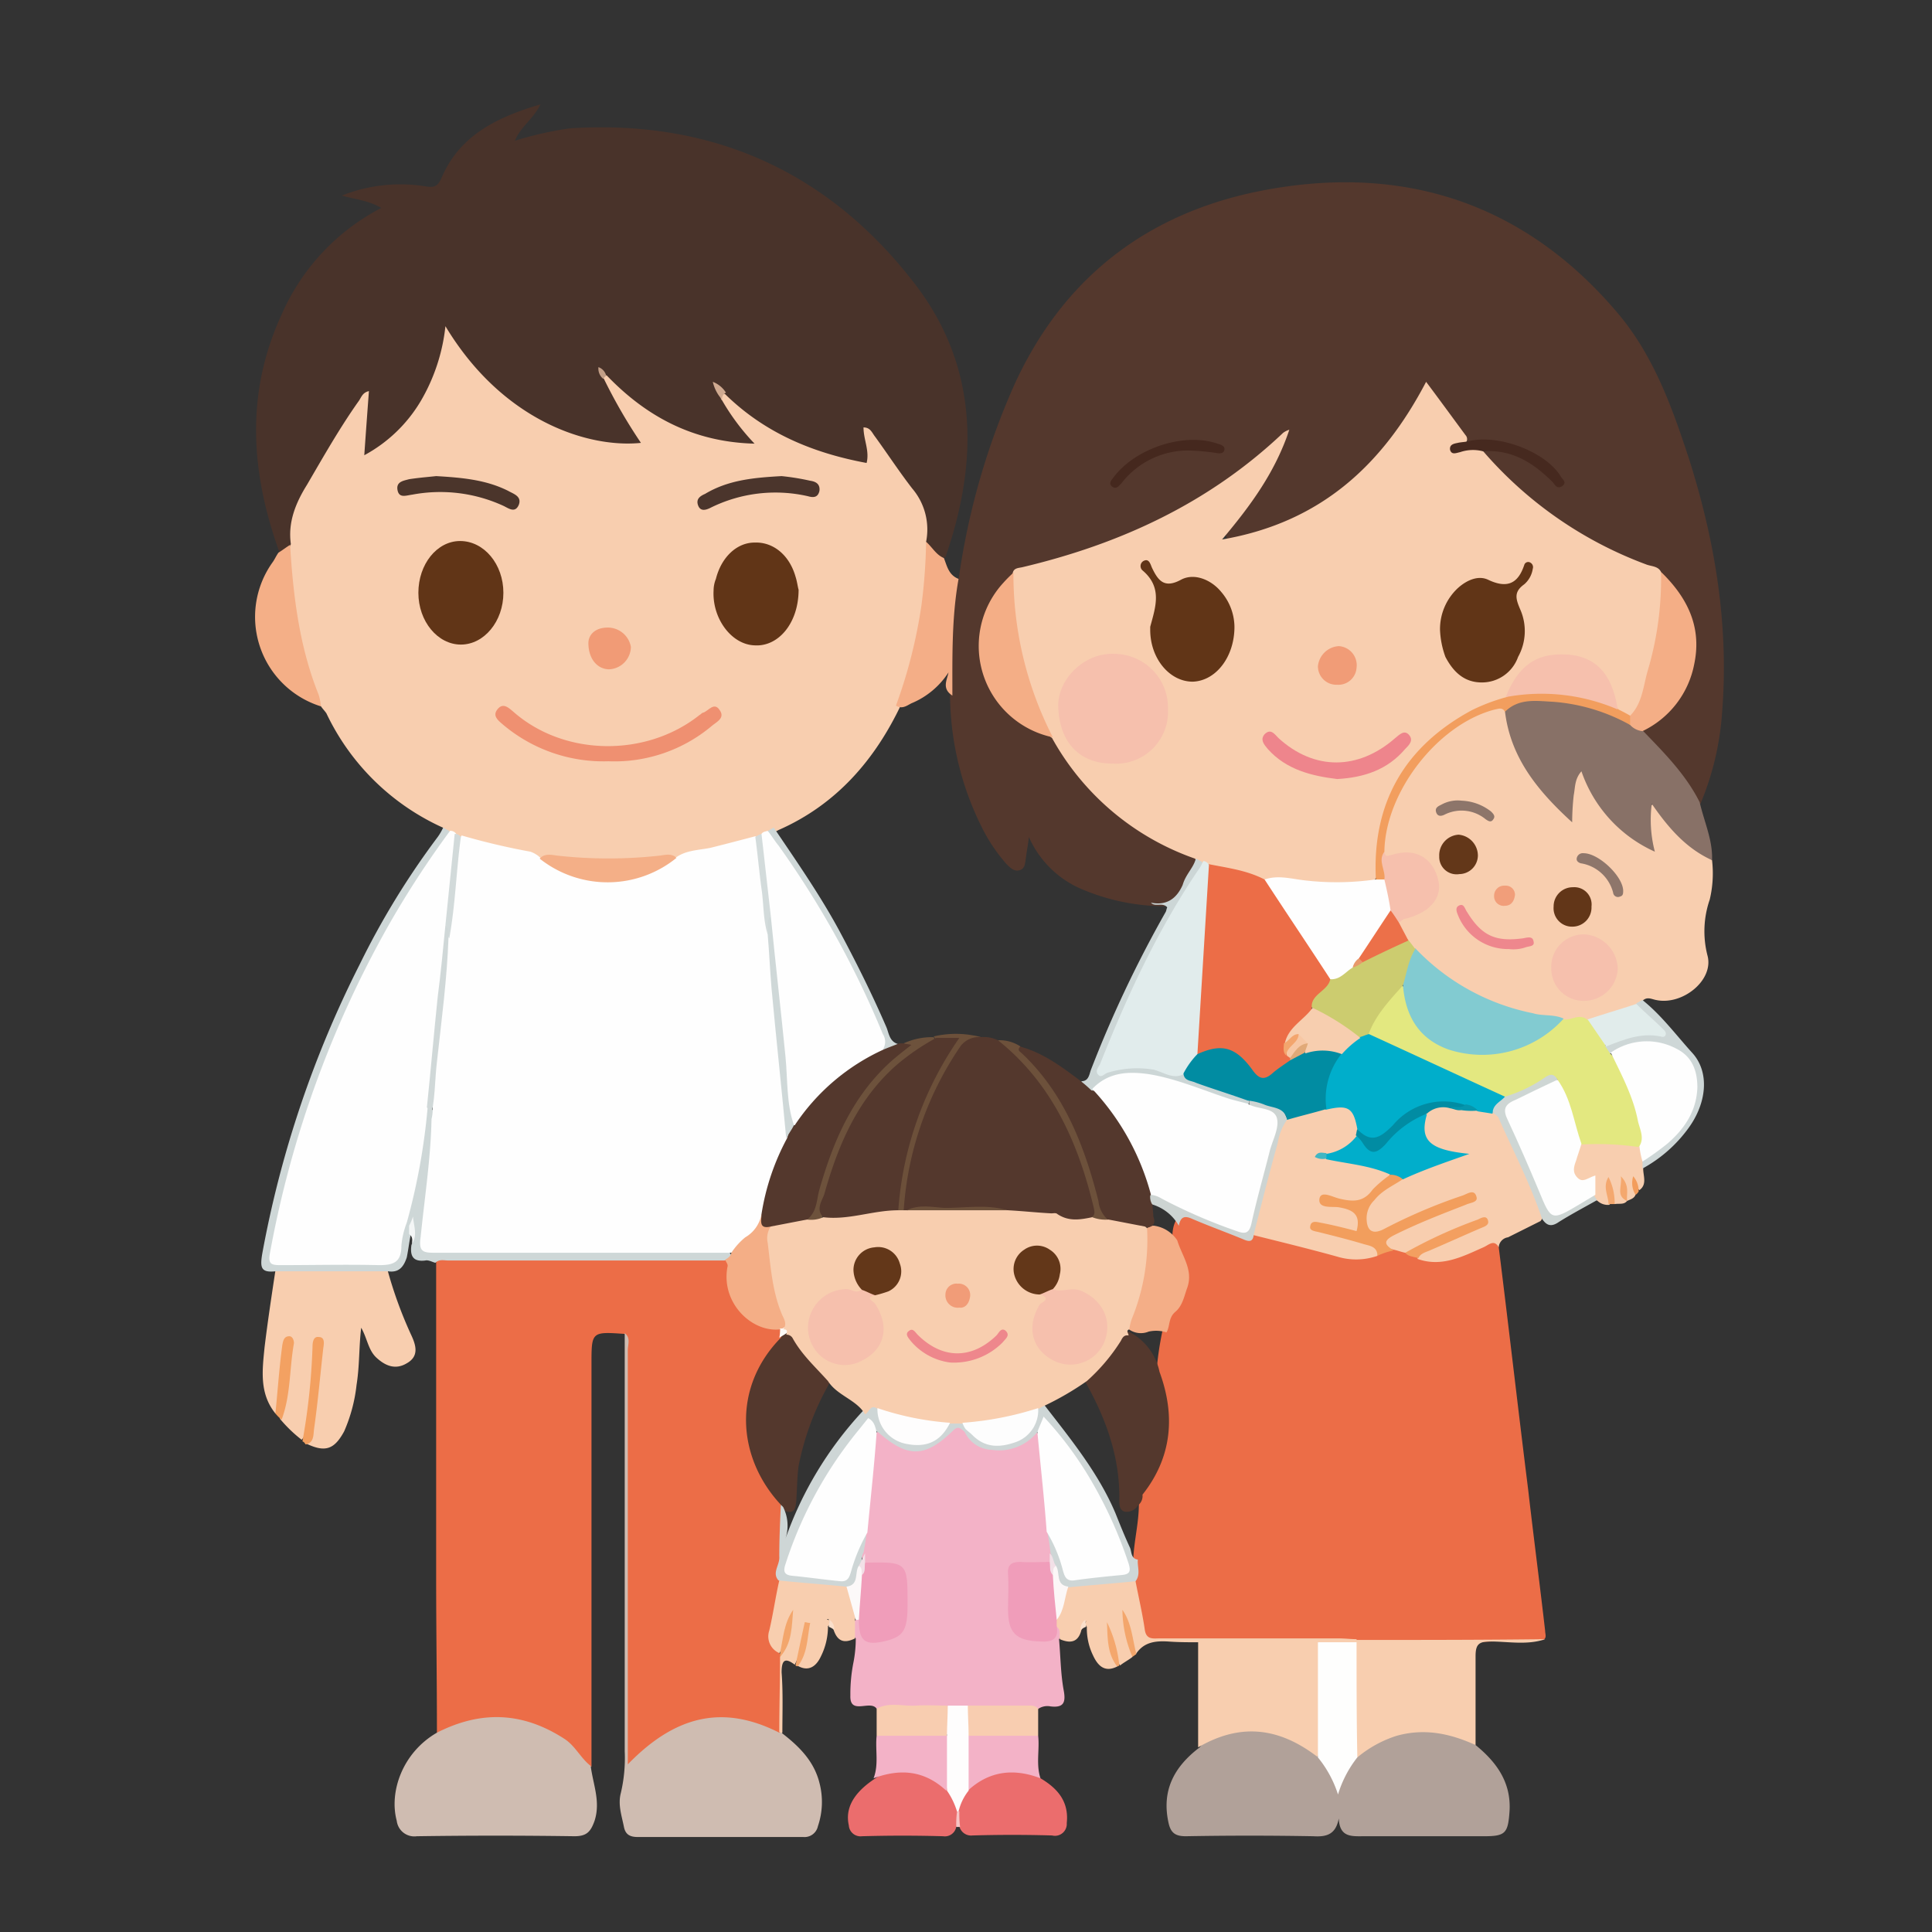<svg xmlns="http://www.w3.org/2000/svg" xmlns:xlink="http://www.w3.org/1999/xlink" width="250" height="250" viewBox="0 0 250 250"><rect x="0" y="0" width="250" height="250" fill="#333333" stroke="none"/><defs><style>.a{fill:none;stroke:#707070;}.b{clip-path:url(#a);}.c{fill:#f8ceaf;}.d{fill:#54382d;}.e{fill:#49332a;}.f{fill:#ec6d47;}.g{fill:#f3b2c7;}.h{fill:#b1a199;}.i{fill:#cfbcb1;}.j{fill:#887167;}.k{fill:#eb6d6d;}.l{fill:#f4af87;}.m{fill:#f4ae87;}.n{fill:#ced7d7;}.o{fill:#f8cdb0;}.p{fill:#ced6d4;}.q{fill:#f3a060;}.r{fill:#f3a162;}.s{fill:#f3a66c;}.t{fill:#f4a76d;}.u{fill:#f4a86f;}.v{fill:#f4f6f6;}.w{fill:#f39d5c;}.x{fill:#fadfcb;}.y{fill:#f7c4c4;}.z{fill:#fae0cc;}.aa{fill:#fefefe;}.ab{fill:#613517;}.ac{fill:#ef9071;}.ad{fill:#4b352c;}.ae{fill:#4b352b;}.af{fill:#cfd8d8;}.ag{fill:#f19b76;}.ah{fill:#d2dada;}.ai{fill:#d3dbdb;}.aj{fill:#d0aa91;}.ak{fill:#c39f87;}.al{fill:#f4ae86;}.am{fill:#ccd6d6;}.an{fill:#46291f;}.ao{fill:#45281e;}.ap{fill:#f29e5d;}.aq{fill:#ced6d6;}.ar{fill:#cdd4d2;}.as{fill:#f39f60;}.at{fill:#fcf9f6;}.au{fill:#e3e880;}.av{fill:#82cbd1;}.aw{fill:#cccc6f;}.ax{fill:#f6c0ad;}.ay{fill:#f29e5e;}.az{fill:#e1eceb;}.ba{fill:#633719;}.bb{fill:#623618;}.bc{fill:#ec7049;}.bd{fill:#ee878d;}.be{fill:#8e766b;}.bf{fill:#8d756a;}.bg{fill:#f19e7a;}.bh{fill:#f09dba;}.bi{fill:#fefdfd;}.bj{fill:#fcf9f9;}.bk{fill:#f2e0e7;}.bl{fill:#fefefd;}.bm{fill:#00aecb;}.bn{fill:#01aecb;}.bo{fill:#018ca3;}.bp{fill:#0696ad;}.bq{fill:#fcf7f7;}.br{fill:#d0d8d8;}.bs{fill:#f4a86e;}.bt{fill:#6d523c;}.bu{fill:#6d513b;}.bv{fill:#6c503a;}.bw{fill:#e1ecec;}.bx{fill:#ee858c;}.by{fill:#f19c77;}.bz{fill:#018ca2;}.ca{fill:#41b6c3;}.cb{fill:#fdfdfd;}.cc{fill:#f7ceaf;}.cd{fill:#e7996b;}.ce{fill:#f7c7a4;}.cf{fill:#e1a978;}.cg{fill:#f3a56d;}.ch{fill:#ee878c;}.ci{fill:#f19c78;}</style><clipPath id="a"><rect class="a" width="250" height="250" transform="translate(954 5501)"/></clipPath></defs><g class="b" transform="translate(-954 -5501)"><g transform="translate(1315.838 5394.508)"><path class="c" d="M-304.5,213.6a30.621,30.621,0,0,1-15.1-14.8c-.2-.3-.5-.6-.7-.9-2-3-2.6-6.6-3.3-10a53.66,53.66,0,0,1-1.2-10.5c-.4-3.3.8-6.2,2.5-9.1,2-3.2,3.9-6.5,6-9.6.3-.4.6-.9.9-1.3.3-.3.7-.7,1.2-.5s.5.7.4,1.2c-.3,1.9,0,3.9-.5,6.1a9.044,9.044,0,0,0,3.8-2.7,21.835,21.835,0,0,0,5.2-10.4c.2-.8-.2-2.2.9-2.4,1.2-.2,1.4,1.1,2,1.9A28.445,28.445,0,0,0-285,162.9c1.2.3,2.5.3,3.7.6.4.1.8.2,1.1-.2s-.1-.7-.3-1.1a48.49,48.49,0,0,1-2.9-4.9,3,3,0,0,1-.6-1.8.9.9,0,0,1,.6-.6c1.2,0,1.8,1,2.5,1.7a25.8,25.8,0,0,0,13.9,6.6,1.467,1.467,0,0,0,1.4-.2c-.9-1.7-2.7-2.8-3-4.9a.856.856,0,0,1,.7-.9,2.842,2.842,0,0,1,1.7.9,33.424,33.424,0,0,0,14.6,7.2c1.2.3,1.7.1,1.5-1.3-.1-.8-.8-2,.3-2.4,1.2-.5,1.6.9,2.2,1.6,1.2,1.6,2.2,3.2,3.5,4.8a11.547,11.547,0,0,1,2.8,8.9,58.077,58.077,0,0,1-3.9,20.7c-3.4,7.2-8.4,13-15.9,16.3a4.179,4.179,0,0,1-1,.4,4.18,4.18,0,0,0-1,.4c-.3.2-.7.3-1,.5a89.654,89.654,0,0,1-10.2,2.6c-2.2-.2-4.3.4-6.4.4-3.6,0-7.2-.3-10.7-.4-3.4-.8-6.9-1.3-10.2-2.5a4.672,4.672,0,0,1-1-.5,2.994,2.994,0,0,0-1-.4A1.226,1.226,0,0,1-304.5,213.6Z"/><path class="d" d="M-237.8,181.5a93.6,93.6,0,0,1,7.3-25.4c6.5-14.1,17.7-22.4,32.8-25.1,17.8-3.2,33.2,1.9,45.1,15.9,4.7,5.5,7.1,12.2,9.3,18.9,3.4,10.7,5.2,21.6,4.3,32.9a37,37,0,0,1-2.8,11.8c-.7.1-.9-.5-1.1-.9a23.3,23.3,0,0,0-5.2-6.5c-.6-.6-1.4-1.1-1.2-2.1.5-.9,1.5-1.2,2.3-1.8,5.8-5.1,5.8-12.6-.1-18.2a6.136,6.136,0,0,0-2.3-1.1c-7.4-2.7-13.7-7.3-19.3-12.7-.6-.6-1.5-1.2-1.1-2.3,1.3-.8,2.5-.4,3.8.1a15.384,15.384,0,0,1,5.7,3.6c-2.9-3.7-6.9-4.8-11.4-4.7a54.493,54.493,0,0,1-4.2-5.6c-1-1.4-1.1-1.4-1.9,0a36.862,36.862,0,0,1-15.1,15.2,28.52,28.52,0,0,1-8.5,2.9c-.6.1-1.4.5-1.7-.3-.3-.6.2-1.1.6-1.6a47.641,47.641,0,0,0,6.5-10.2,2,2,0,0,0,.2-.9,63.781,63.781,0,0,1-12,8.8,79.339,79.339,0,0,1-19.4,7.7,6.941,6.941,0,0,0-3.1,1.2c-7.2,6.5-5,17.9,4.9,20.6,1.6,1.7,2.7,3.8,4.2,5.6a32.2,32.2,0,0,0,9.8,7.8c1.6.8,3.4,1.3,4.7,2.7-.4,2.2-1.9,3.7-3.2,5.4-.7.8-1.9.5-2.9.5a27.6,27.6,0,0,1-9.4-2.3,13.069,13.069,0,0,1-6.5-6.6c-.1,1-.3,1.9-.4,2.8-.1.6-.1,1.3-.8,1.5s-1.2-.3-1.7-.8a22.113,22.113,0,0,1-2.8-4,38.741,38.741,0,0,1-4.5-17.7c.1-4-.3-8.1.3-12.1A4.641,4.641,0,0,1-237.8,181.5Z"/><path class="e" d="M-242,176.6a8.172,8.172,0,0,0-1.8-6.9c-1.7-2.2-3.2-4.5-4.8-6.7-.4-.5-.6-1.2-1.5-1.2,0,1.6.8,3,.4,4.6-7-1.3-13.2-3.9-18.3-8.9a1.854,1.854,0,0,0-.7-.2c.1.3,0,.7.3,1a29.213,29.213,0,0,0,4.2,5.6c-7.9-.2-14-3.5-19.1-8.8-.5-.2-.7-.1-.4.4a68.731,68.731,0,0,0,4.8,8.3c-6.8.7-17.9-2.8-25.3-15.1a24.184,24.184,0,0,1-3.2,9.7,18.944,18.944,0,0,1-7.3,7c.2-2.9.4-5.6.6-8.3-.9.2-1,.9-1.4,1.4-2.4,3.4-4.5,7.1-6.6,10.7-1.5,2.4-2.5,4.9-2.1,7.7-.3.7-.6,1.4-1.5,1-3.7-10.3-4.4-20.5.3-30.7a28.293,28.293,0,0,1,12.9-13.8c-1.7-1-3.4-1.1-5.1-1.6a20.489,20.489,0,0,1,10.8-1.2c1.2.2,1.6,0,2.1-1.1,2.3-5.4,7-7.8,12.8-9.5-1,2-2.6,2.9-3.3,4.7a45.318,45.318,0,0,1,7.1-1.6c18.5-1.2,33.6,5.7,44.7,20.2,8.2,10.7,8.2,22.9,3.9,35.3C-241.3,178.9-241.5,177.5-242,176.6Z"/><path class="f" d="M-167.9,267.9c1.3,10.4,2.5,20.9,3.8,31.3.7,6.1,1.5,12.2,2.2,18.3,0,.4.2.8-.1,1.1-.3,0,.1.1-.2.1-8,.1-16,.9-24.1.5-4.2-.1-8.5-.1-12.7,0-4.5.1-9-.6-13.5-.4a1.706,1.706,0,0,1-1.9-1.5,54.036,54.036,0,0,1-1.1-5.8,10.884,10.884,0,0,0,.3-3.1c.1-2.8.9-5.4.7-8.2a2.513,2.513,0,0,1,.6-1.4,14.183,14.183,0,0,0,1.9-13.2,2.622,2.622,0,0,1-.2-1.5,42.935,42.935,0,0,1,.7-5,9.478,9.478,0,0,1,1.6-3.7,5.716,5.716,0,0,0,.7-5.9,9.889,9.889,0,0,1-.9-2.4,5.462,5.462,0,0,1,.1-1.8c.4-1.7,1.4-1.8,2.8-1.2,1.7.7,3.5,1.4,5.2,2.1.8.3,1.6.6,2.3-.1,2.8,0,5.3,1.2,7.9,1.8,2.5.6,5,1.6,7.6.7a10.1,10.1,0,0,1,2.3-.7,4.711,4.711,0,0,1,1.7.4,6.033,6.033,0,0,0,1.9.6c2.9,1.1,5.4-.4,8-1.4C-169.3,267.1-168.3,266.2-167.9,267.9Z"/><path class="f" d="M-305.3,330.7c0-6.7-.1-13.4-.1-20V269.8c.2-1,1-.9,1.7-.9,11.7,0,23.4-.1,35,.1.9.2,1.2.8,1.3,1.7.4,4.9,1.3,6,6,7.5.2.1.3.2.5.3a1.323,1.323,0,0,1,.2,1.2,6.7,6.7,0,0,1-1.1,1.8,14.4,14.4,0,0,0-.5,17.3,10,10,0,0,1,1.7,2.8,59.128,59.128,0,0,1-.1,9.4c.1,1.7-.5,3.3-.8,5a5.2,5.2,0,0,0,.8,4.8v.7c-.2,3.1.1,6.2-.1,9.4-.7.4-1.4,0-2.1-.2-6.3-2.1-11.9-1.4-16.4,3.8a2.651,2.651,0,0,1-.6.5,1.072,1.072,0,0,1-.6.2c-.6-.7-.3-1.5-.3-2.2V281.2c0-.7.3-1.4-.2-2.1-4.3-.3-4.3-.3-4.3,3.9v52.1c-.8.2-1.2-.5-1.6-.9a14.658,14.658,0,0,0-16.1-3.9C-303.8,330.4-304.4,331-305.3,330.7Z"/><path class="c" d="M-140.3,217.8a14.637,14.637,0,0,1-.3,5.1,12.563,12.563,0,0,0-.3,7.2c.9,3.2-3.2,6.5-6.6,5.8-.6-.1-1.2-.5-1.8.1a1.765,1.765,0,0,1-.9.8,27.442,27.442,0,0,1-6.2,1.8c-1.1-.1-2.1.3-3.2.1a29.542,29.542,0,0,1-13.8-4.4,27.381,27.381,0,0,1-5.5-4.7,7.1,7.1,0,0,1-1-1.4c-.5-.8-1.3-1.5-1.1-2.6.3-.6.9-.7,1.5-.8,2.4-.7,3.6-2.4,3.2-4.4-.5-2.3-2.3-3.3-4.9-2.9-.8.1-1.6.4-1.9-.7-.4-4,1.5-7.4,3.5-10.6a19.749,19.749,0,0,1,10.3-8.1c.9-.3,1.9-.8,2.6.5,1.5,5.9,3.9,9.9,7.9,13a11.415,11.415,0,0,1,.5-3.7c.2-.7.2-1.6,1.1-1.7.8,0,.9.8,1.2,1.4a16.582,16.582,0,0,0,7.6,8.1,19.631,19.631,0,0,1,0-4.2c.1-.7.5-1.6,1.2-.6C-145.5,213.7-142.7,215.6-140.3,217.8Z"/><path class="g" d="M-248.4,327.6c-.8-1.2-3.5.9-3.4-1.7a20.868,20.868,0,0,1,.4-4.3,16.279,16.279,0,0,0,.3-3.1,1.808,1.808,0,0,1-.1-2.3.471.471,0,0,1,.6-.1c.5,1.5,1.2,2.7,3.2,2.1,1.8-.5,2.5-1.3,2.5-3.6v-3.7c0-1.3-.6-1.7-1.8-1.7a5.818,5.818,0,0,1-3.2-.4,2.567,2.567,0,0,1-.5-1.2c-.1-1,.4-2,.3-3,.4-4.1.5-8.3,1.4-12.4.6-.9,1.1-.3,1.6.1,3.2,2.2,5.3,2.1,7.9-.5.9-.9,1.6-1,2.4-.1,2.3,2.6,5,2.8,7.7.8.5-.4,1-1.2,1.8-.3.9,4.1,1,8.3,1.5,12.4-.1,1,.4,2,.3,3a1.594,1.594,0,0,1-.4,1.2c-1,.7-2.1.5-3.2.5-1.3,0-1.9.6-1.8,1.9.1,1.2,0,2.5,0,3.7,0,1.6.5,2.8,2.1,3.3a2.848,2.848,0,0,0,3.7-1.3c.9.4.8,1,.3,1.7.2,2.2.2,4.4.6,6.6.3,1.6,0,2.3-1.7,2.1a2.09,2.09,0,0,0-1.7.4c-3,.4-6,.1-9,.2h-2.9C-242.4,327.7-245.4,328-248.4,327.6Z"/><path class="h" d="M-170.9,332.3c2.7,2.2,4.6,4.8,4.4,8.5-.2,2.9-.5,3.3-3.3,3.3h-15.5c-1.6,0-3.2.2-3.3-2.3-.4,2.1-1.6,2.4-3.3,2.3q-8.25-.15-16.5,0c-1.3,0-1.9-.4-2.2-1.6-1-4.3.7-7.4,4-9.9a4.66,4.66,0,0,1,2.5-1.8c4.8-1.4,9.2-.8,13,2.6,2,2.2,2.5,3.2,2.3,4.8a9.842,9.842,0,0,1,2.6-4.8c4-3.4,8.5-4.1,13.5-2.4A5.5,5.5,0,0,1-170.9,332.3Z"/><path class="i" d="M-281,279c.8.6.4,1.5.4,2.2v53.6c6.3-6.5,12.5-7.7,19.6-4.1.2-.2.3-.1.4.1,2.2,1.7,4.1,3.6,4.8,6.4a9.727,9.727,0,0,1-.2,5.6,1.772,1.772,0,0,1-1.9,1.4h-21.4c-1,0-1.6-.3-1.8-1.3-.3-1.5-.8-2.9-.4-4.4a19.783,19.783,0,0,0,.5-5.4C-281,314.9-281,297-281,279Z"/><path class="i" d="M-305.3,330.7c5.7-2.9,11.1-2.7,16.5.8,1.4.9,2.1,2.5,3.4,3.5.3,2.4,1.3,4.6.5,7.1-.5,1.4-1,2-2.6,2q-10.2-.15-20.4,0a2.292,2.292,0,0,1-2.6-2C-311.5,338.4-309.8,333.3-305.3,330.7Z"/><path class="j" d="M-140.3,217.8c-3.3-1.5-5.6-4.1-7.8-7.3a16.266,16.266,0,0,0,.4,6.2,17.683,17.683,0,0,1-9.5-10.4c-.9,1-.8,2.1-1,3.1a33.184,33.184,0,0,0-.2,3.5c-4.5-4.1-8-8.4-8.7-14.4-.1-1.3.9-1.4,1.8-1.6a15.466,15.466,0,0,1,7.1.1,20.232,20.232,0,0,1,7.2,2.7c.6.4,1.3.6,1.7,1.3,2.8,2.9,5.6,5.7,7.4,9.3C-141.3,212.9-140.2,215.2-140.3,217.8Z"/><path class="c" d="M-326.2,289.4c-2.1-2.6-1.7-5.6-1.4-8.6.4-3.3.9-6.6,1.4-9.9a2.107,2.107,0,0,1,1.8-.6h10.9a2.383,2.383,0,0,1,1.8.5,54.229,54.229,0,0,0,3.1,8.5c.6,1.3,1,2.7-.6,3.6-1.5.9-2.8.3-3.9-.7s-1.2-2.5-2-3.9c-.3,2.5-.2,4.9-.6,7.4a20.479,20.479,0,0,1-1.6,6c-1.3,2.4-2.5,2.8-5.1,1.5,1.2-4,1.3-8.2,1.5-12.4-.2,3.2-.5,6.4-1,9.5a3.841,3.841,0,0,1-.9,2.5,17.886,17.886,0,0,1-2.8-2.7c-.2-2.9.8-5.7.8-8.5,0-.3.2-.6-.1-1-.2,2.3-.4,4.6-.8,6.8C-325.6,288.3-325.6,289-326.2,289.4Z"/><path class="c" d="M-167.9,267.9c-.6-1.1-1.3-.3-2,0-2.7,1.2-5.4,2.6-8.5,1.5-.1-1.2.9-1.3,1.6-1.6,2.1-1,4.3-1.8,6.4-2.9-2.6.8-5.1,2.1-7.6,3.1a3.859,3.859,0,0,1-2,.6c-.5-.1-1-.3-1.5-.4-.6-.2-1.4-.2-1.4-1.1,0-.7.6-.9,1.1-1.2a101.3,101.3,0,0,1,9.5-4.2,57.829,57.829,0,0,0-9.7,3.9c-.9.5-1.9,1.5-2.9.3s-.7-2.4,0-3.6c1-1.6,2.7-2.4,4.2-3.4a55.38,55.38,0,0,1,7.3-2.9c-3.9-.4-5.5-2.6-4-5.5a3.444,3.444,0,0,1,3.2-.9,13.051,13.051,0,0,0,3.4.3,15.987,15.987,0,0,1,2.1.5,2.8,2.8,0,0,1,1.5,1.7c1.5,3.5,3.1,6.9,4.6,10.4.3.6.7,1.3.1,2l-4.2,2.1A1.387,1.387,0,0,0-167.9,267.9Z"/><path class="c" d="M-170.9,332.3c-3.3-1.5-6.6-2.2-10.2-1.2a15.027,15.027,0,0,0-5.1,2.8,1.64,1.64,0,0,1-.6-1.4c0-4.4-.3-8.8.1-13.2.1-.2.2-.5.4-.6,8.1,0,16.2,0,24.4-.1-2.3.8-4.8.3-7.1.3-1.5,0-1.9.4-1.9,1.9C-170.9,324.6-170.9,328.5-170.9,332.3Z"/><path class="c" d="M-191.4,333.8c-5.1-3.9-10.1-4.3-15.4-1.2V318.9c1.9-.5,3.9-.2,5.8-.2,3.2,0,6.4-.2,9.6.1a2.957,2.957,0,0,1,.6,2v11A2.32,2.32,0,0,1-191.4,333.8Z"/><path class="k" d="M-227.2,336.6c2.2,1.3,3.7,3,3.4,5.8a1.532,1.532,0,0,1-1.9,1.6c-3.4-.1-6.9-.1-10.3,0a1.562,1.562,0,0,1-1.7-1.2,2.383,2.383,0,0,1-.5-1.8,6.744,6.744,0,0,1,1.5-3.2C-233.7,335-230,334.5-227.2,336.6Z"/><path class="k" d="M-238.1,342.9a1.5,1.5,0,0,1-1.7,1.2q-5.25-.15-10.5,0a1.512,1.512,0,0,1-1.7-1.4q-.75-3.3,3.3-6c2.9-2.1,6.5-1.7,9.6,1.2a4.542,4.542,0,0,1,1.2,3.2C-238,341.7-237.8,342.3-238.1,342.9Z"/><path class="c" d="M-191.3,319h-15.5c-1.3,0-2.6,0-3.9-.1-1.7-.1-3.2.1-4.2,1.7-1-1.3-.9-2.9-1.3-4.2.1,1.4.8,2.9.9,4.5-.5.4-1.1.7-1.6,1.1-.9-1.2-.9-2.7-1.2-3.9.1,1.2.7,2.6.9,4-1.7.9-2.6-.1-3.2-1.4a7.975,7.975,0,0,1-.8-3.7c-.2-.3-.3-.5,0-.8-.4.3-.4.8-.7,1.2-.4,1.6-1.4,1.8-2.8,1.2-.1-.5.2-1.2-.4-1.6a.959.959,0,0,1-.2-.9c.8-1.5.5-3.4,2-4.6,2.2-.8,4.6-.4,6.8-.9a1.6,1.6,0,0,1,1.6.5c.4,2.1.9,4.2,1.2,6.3.2,1.3,1.1,1.1,1.9,1.1h23.2c.8,0,1.6.1,2.3.1v.4A5.509,5.509,0,0,1-191.3,319Z"/><path class="l" d="M-325.8,178c.5-.3,1-.7,1.5-1,.4,6.6,1.2,13.2,3.7,19.4a7.969,7.969,0,0,1,.3,1.5,12.135,12.135,0,0,1-6.3-18.6C-326.3,178.9-326.1,178.4-325.8,178Z"/><path class="c" d="M-260.6,330.7a.6.6,0,0,1-.4-.1c0-3.2.1-6.5.1-9.7.8-1.4.8-3.1,1.3-4.7-.6,1.4-.4,3-1.4,4.2a2.344,2.344,0,0,1-1.3-2.9c.5-2.1.8-4.3,1.3-6.5a1.34,1.34,0,0,1,1.4-.5c2.3.5,4.8.1,7.1,1a4.859,4.859,0,0,1,1.3,4.6v2.4c-1.4.7-2.3.4-2.8-1.2l-.6-1.2c0-.2-.4,0-.1,0,.1,0,.2.1.2.3s0,.4-.2.5a8.6,8.6,0,0,1-.9,3.9c-.6,1.3-1.6,2.1-3.1,1.2.2-1.4.8-2.7.9-4a11.694,11.694,0,0,1-1.2,3.9c-1.2-.9-1.7-.7-1.7,1C-260.5,325.5-260.6,328.1-260.6,330.7Z"/><path class="m" d="M-242,176.6c.8.7,1.3,1.7,2.3,2.1.4,1,.6,2.2,1.9,2.7-.9,5-.8,10.1-.8,15.1-1.4-.9-.7-2-.5-3a10.5,10.5,0,0,1-4.8,4c-.6.3-1.2.8-2,.3a65.242,65.242,0,0,0,3.3-13A71.849,71.849,0,0,0-242,176.6Z"/><path class="n" d="M-311.6,271h-14.6c-1.9.2-2-.5-1.7-2.3a137.526,137.526,0,0,1,12.6-37.4,102.623,102.623,0,0,1,10.1-16.5,7.46,7.46,0,0,0,.7-1.2c.3.1.5.3.8.4.2,1-.5,1.6-1,2.3-10.8,15.2-17.6,32.1-21.5,50.3,0,.2-.1.4-.1.6-.4,2.4-.3,2.5,2.1,2.5H-313c1.6,0,2.5-.4,2.6-2.1a4.555,4.555,0,0,1,1.1-2.9c.4-.2.6,0,.8.4a1.228,1.228,0,0,1-.2,1.2c-.2,1-.3,1.9-.5,2.9C-309.6,270.4-310.2,271.2-311.6,271Z"/><path class="n" d="M-308.9,265.1l-.4-.4c-.7-.9-.3-1.8,0-2.6a36.929,36.929,0,0,0,1.9-9.9,3.376,3.376,0,0,1,.9-2.5c1,.3.8,1.1.9,1.8,0,4.3-.7,8.6-1.1,12.9-.3,3.7-.3,3.7,3.3,3.7h32.7a8.2,8.2,0,0,1,3.1.3c.8.8.3,1-.5,1.2h-35.7c-.6,0-1.2-.2-1.7.3-.4-.1-.9-.4-1.3-.3-1.6.2-2-.6-1.8-2,.5-1.1-.4-2.1.2-2.9C-308.3,264.7-308.1,265.1-308.9,265.1Z"/><path class="c" d="M-150.2,261.1c-.2.5-.7.6-1.1.8a1.792,1.792,0,0,1-.4-1.4c0,.5-.1,1,.4,1.4-.4.5-1,.3-1.6.4-.5-.5-.3-1.2-.7-1.7.2.6.6,1.2,0,1.8a1.964,1.964,0,0,1-1.5-.5,1.6,1.6,0,0,1-.7-.9c-.2-.6-.1-1.4-1.2-1.5-1.4-.1-1.8-1.2-1.5-2.4s.4-2.4,1.7-3.1a12.836,12.836,0,0,1,7,.5,2.512,2.512,0,0,1,1,2.1,1.268,1.268,0,0,1-.4.9c-.1,1,.6,2.2-.5,3-.4-.3-.2-.8-.6-1.3C-150,260-150.3,260.6-150.2,261.1Z"/><path class="g" d="M-239.4,338.2c-2.8-2.6-5.9-2.9-9.4-1.6.7-1.8.2-3.7.4-5.5a14.887,14.887,0,0,1,9.1-.1A9.017,9.017,0,0,1-239.4,338.2Z"/><path class="g" d="M-227.2,336.6c-3.4-1.3-6.6-1-9.4,1.6a9.454,9.454,0,0,1-.1-7.2,15.208,15.208,0,0,1,9.2.1C-227.3,332.9-227.8,334.8-227.2,336.6Z"/><path class="o" d="M-239.4,331.1h-9v-3.5c1.6-.9,3.4-.3,5.1-.4,1.3-.1,2.7,0,4,0A3.157,3.157,0,0,1-239.4,331.1Z"/><path class="o" d="M-227.5,331.1h-9a3.3,3.3,0,0,1-.1-3.9h7.5c.6,0,1.2-.1,1.6.4Z"/><path class="n" d="M-149.3,257.7v-.9a7.184,7.184,0,0,1,2.5-2.4,10.3,10.3,0,0,0,3.8-5.6c1.1-4.2-1.6-7.3-5.9-7a23.252,23.252,0,0,0-4.4,1,.8.8,0,0,1-.9-.9c1.2-1.5,2.9-1.4,4.6-1.8a8.578,8.578,0,0,1,2.3-.2c-.8-1.4-2.4-2.1-2.8-3.6.3-.1.5-.3.8-.4,2.5,2,4.4,4.6,6.5,6.9,2.2,2.5,1.8,6.4-.5,9.6A17.968,17.968,0,0,1-149.3,257.7Z"/><path class="p" d="M-155.6,261.1c.1.2.3.5.4.7-1.6.9-3.3,1.8-4.9,2.8-1,.7-1.6.5-2.2-.4-1.5-4.5-3.7-8.7-5.6-13-.1-.3-.5-.5-.8-.8-.5-1.6.8-2,1.7-2.6a37.445,37.445,0,0,0,4.5-2.2c.9-.5,1.8-.9,2.2.6-1.5,1.4-3.5,2-5.3,2.9-1,.6-1.5,1.2-.9,2.3,1.7,3.5,3.2,7,4.7,10.6.6,1.4,1.3,1.5,2.5.8C-158.1,262.2-157.1,261-155.6,261.1Z"/><path class="q" d="M-322.7,293a84.211,84.211,0,0,0,1.3-12.2c0-.6.1-1.4.8-1.3.8,0,.7.8.6,1.4-.4,3.5-.7,7-1.2,10.5-.1.8,0,1.8-1.1,2A.781.781,0,0,0-322.7,293Z"/><path class="r" d="M-326.2,289.4c.3-3,.5-6,.9-8.9.1-.5.2-1.1.9-1.1.4,0,.6.5.6.9-.6,3.3-.4,6.7-1.6,9.9A6.033,6.033,0,0,1-326.2,289.4Z"/><path class="s" d="M-215.3,320.9a15.889,15.889,0,0,1-1.3-6.1c1.2,1.7,1.3,3.8,1.8,5.7C-215,320.7-215.2,320.8-215.3,320.9Z"/><path class="t" d="M-258.9,322c.4-1.9.8-3.8,1.2-5.6.2,0,.4.1.7.1-.4,1.9-.3,3.9-1.6,5.6A.367.367,0,0,1-258.9,322Z"/><path class="t" d="M-217.3,322.1c-1.3-1.7-1.2-3.7-1.3-5.7A16.269,16.269,0,0,1-217,322,.367.367,0,0,1-217.3,322.1Z"/><path class="u" d="M-153.7,262.3c0-1.1-.8-2.2,0-3.5a7.45,7.45,0,0,1,.8,3.5Z"/><path class="v" d="M-308.9,265.1a6.116,6.116,0,0,0,.5-1.2c.1,1.2.6,2.4-.1,3.5,0-.4.1-.9-.4-1.2Z"/><path class="w" d="M-150.2,261.1a2.891,2.891,0,0,1-.3-2.4,2.883,2.883,0,0,1,.7,2C-149.9,260.8-150,261-150.2,261.1Z"/><path class="x" d="M-254.6,317c0-.3.1-.6.1-.9a1.371,1.371,0,0,1,.6,1.3A2.507,2.507,0,0,0-254.6,317Z"/><path class="y" d="M-238.1,342.9a13.4,13.4,0,0,1,.1-2h.3a13.4,13.4,0,0,0,.1,2Z"/><path class="z" d="M-222,317.4a1.371,1.371,0,0,1,.6-1.3c0,.3.1.6.1.9A2.507,2.507,0,0,0-222,317.4Z"/><path class="aa" d="M-267.2,268.6h-38.3c-1.6,0-2.2-.1-1.9-2.1.5-5,1.3-10.1,1.4-15.2.4-1.6-.1-3.3.1-5,.6-6.2,1.4-12.4,1.8-18.6.4-3.2.8-6.4,1.1-9.6a6.118,6.118,0,0,1,.9-3.5,88.563,88.563,0,0,0,8.9,2.1,3.528,3.528,0,0,1,1.3.8c2.1.4,3.7,1.8,5.8,2.2a13.637,13.637,0,0,0,9.1-1.2c.9-.4,1.7-1.1,2.7-1.1,1.3-.9,2.9-.9,4.4-1.2,2-.5,3.9-1,5.8-1.5,1,.7.8,1.7.9,2.6.3,3.3.6,6.7,1.1,10,.8,8,1.5,16,2.4,23.9a6.7,6.7,0,0,1,0,2c-.1,1.7-1.2,3.1-1.7,4.7a54.362,54.362,0,0,0-1.5,5.4C-263.2,266-265.2,267.4-267.2,268.6Z"/><path class="aa" d="M-306.5,249.8a83.139,83.139,0,0,1-2.7,14.9,10.88,10.88,0,0,0-.7,3c0,2.2-1.1,2.5-2.9,2.5-4.2-.1-8.5,0-12.7,0-1.2,0-1.7-.1-1.4-1.6a135.884,135.884,0,0,1,15.3-42.3,123.263,123.263,0,0,1,8-12.3.909.909,0,0,1,.8.4c.6,1.8-.1,3.7-.2,5.5-.1,2.1-.5,4.2-.6,6.3-.7,6.8-1.5,13.6-2,20.4A12.8,12.8,0,0,1-306.5,249.8Z"/><path class="aa" d="M-263.3,214.4c.2-.3.5-.3.8-.4,1.7,1,2.5,2.8,3.6,4.3a121.2,121.2,0,0,1,11.7,21.9c.3.8.5,1.5-.1,2.2a29.834,29.834,0,0,1-3.5,2.2,24.018,24.018,0,0,0-6.8,6.3c-.4.6-.8,1.7-1.9,1-.9-2-.7-4.2-.9-6.3-.5-5.9-1.3-11.8-1.7-17.7a14.454,14.454,0,0,1-.4-2.9c-.3-3.2-.7-6.4-.9-9.6A.92.92,0,0,1-263.3,214.4Z"/><path class="ab" d="M-296.7,183.2c0,3.7-2.5,6.7-5.5,6.7s-5.5-3-5.5-6.7,2.4-6.7,5.4-6.7C-299.2,176.5-296.7,179.5-296.7,183.2Z"/><path class="ab" d="M-258.5,182.8c0,4.3-2.6,7.4-5.7,7.2-3-.1-5.5-3.5-5.3-7.1a4.013,4.013,0,0,1,.3-1.5c.7-2.8,2.7-4.7,5-4.7,2.4-.1,4.5,1.6,5.3,4.4C-258.7,181.7-258.6,182.5-258.5,182.8Z"/><path class="ac" d="M-283.1,205a20.14,20.14,0,0,1-13.6-4.7c-.7-.6-1.5-1.2-.7-2.1.7-.8,1.4-.1,2,.4,6.6,5.8,17.2,5.9,24.1.4.2-.1.3-.3.5-.3.7-.3,1.4-1.4,2.1-.3.7,1-.4,1.5-1,2A19.56,19.56,0,0,1-283.1,205Z"/><path class="l" d="M-274.3,217.5a14.139,14.139,0,0,1-17.7.1c.6-.7,1.5-.5,2.2-.4a60.041,60.041,0,0,0,13.4,0C-275.7,217.1-274.9,216.9-274.3,217.5Z"/><path class="ad" d="M-260.7,168.1a31.242,31.242,0,0,1,3.7.6c.7.1,1.3.4,1.2,1.3-.2.9-.8.9-1.5.7a18.885,18.885,0,0,0-12.6,1.5c-.6.3-1.3.5-1.6-.3s.2-1.2.9-1.5C-267.6,168.6-264.3,168.3-260.7,168.1Z"/><path class="ae" d="M-305.4,168.1c3.5.2,6.5.5,9.3,1.9.7.4,1.8.7,1.4,1.8-.5,1.2-1.4.4-2.1.1a19.59,19.59,0,0,0-11.7-1.4c-.8.1-1.7.5-1.9-.6s.8-1.2,1.5-1.4C-307.6,168.3-306.3,168.2-305.4,168.1Z"/><path class="af" d="M-247.6,242.3a1.817,1.817,0,0,0,0-2,121.151,121.151,0,0,0-13.5-24.4c-.5-.6-.9-1.3-1.4-1.9.3-.1.5-.3.8-.4,2.9,4.3,5.9,8.6,8.4,13.2,2.2,4.1,4.3,8.3,6.2,12.7.3.8.4,1.8,1.5,2.1C-245.9,242.6-246.7,242.7-247.6,242.3Z"/><path class="ag" d="M-285.7,189.7c0-1,.8-2,2.5-2a3.033,3.033,0,0,1,3,2.5,2.951,2.951,0,0,1-2.8,2.9C-284.5,193.1-285.7,191.8-285.7,189.7Z"/><path class="ah" d="M-304.2,226.2c.4-3.9.8-7.9,1.2-11.8a.909.909,0,0,1,.8.4c-.6,4.3-.7,8.7-1.5,13.1C-304.2,227.3-303.7,226.6-304.2,226.2Z"/><path class="ai" d="M-263.3,214.4c.4,3.5.8,7.1,1.2,10.6-.5.7.2,1.7-.4,2.4-.6-1.9-.5-3.9-.8-5.9-.3-2.2-.5-4.5-.8-6.7A2.993,2.993,0,0,1-263.3,214.4Z"/><path class="aj" d="M-268.4,158.2a5.04,5.04,0,0,1-1.2-2.3,3.487,3.487,0,0,1,1.7,1.4A.875.875,0,0,0-268.4,158.2Z"/><path class="ak" d="M-283.8,155.5a1.717,1.717,0,0,1-.6-1.5,1.573,1.573,0,0,1,1,1.1Z"/><path class="c" d="M-169.9,164.9a51.507,51.507,0,0,0,21,14.6c.7.3,1.6.2,2,1,.8,2,.5,4.1.2,6.2a47.25,47.25,0,0,1-2.5,10.5c-.3.8-.5,1.7-1.4,2.1a1.9,1.9,0,0,1-2-.8,5.626,5.626,0,0,1-.7-1.8,6.27,6.27,0,0,0-5.5-4.9,6.373,6.373,0,0,0-6.9,3.4,7.072,7.072,0,0,1-1.2,1.8c-2.7,1.3-5.6,2.1-8,4-5.3,4.4-8.5,9.8-8.6,16.8,0,1,.2,2-.7,2.8-2.4,1.1-4.9.7-7.3.6-2.1-.1-4.3-.3-6.4-.6-2.5-.6-5-1.1-7.4-1.8-.4-.1-.7-.3-1.1-.4s-.6-.5-.8-.8A33.9,33.9,0,0,1-225.7,202a5.547,5.547,0,0,1-1.7-2.3c-2.5-5.1-3.4-10.6-3.9-16.2a4.424,4.424,0,0,1,.5-2.8c.1-.7.7-.7,1.2-.8,12.7-3,24.2-8.3,33.8-17.4a2.663,2.663,0,0,1,.8-.4c-1.8,5.4-4.9,9.7-8.7,14.2,12.8-2.2,20.8-9.7,26.4-20.4,1.8,2.4,3.4,4.6,5.1,6.9a.761.761,0,0,1,.1.9c-.2.5-.9.4-1.2.8C-172,164.6-170.8,164-169.9,164.9Z"/><path class="al" d="M-230.7,180.6a46.135,46.135,0,0,0,5.1,21.3,12.079,12.079,0,0,1-6.4-20A15.927,15.927,0,0,1-230.7,180.6Z"/><path class="al" d="M-150.9,199.1c1.6-1.6,1.7-3.9,2.3-5.9a41.862,41.862,0,0,0,1.7-12.7c3.4,3.3,5.3,7.1,4.3,11.9a12.141,12.141,0,0,1-6.7,8.7,2.469,2.469,0,0,1-1.6-.8A.817.817,0,0,1-150.9,199.1Z"/><path class="am" d="M-207.1,217.6c.3.1.5.3.8.4.3,1.1-.5,1.7-.9,2.4a126.571,126.571,0,0,0-11.6,23.3,1.706,1.706,0,0,0-.1,1.3c3.5-1.6,7-.4,10.4.4a36.641,36.641,0,0,0,6.3,2.3c.8.3,1.7.3,2,1.3a1.422,1.422,0,0,1-.2.6c-.9.5-1.7,0-2.4-.2-2.7-.9-5.3-1.8-8-2.6a11.084,11.084,0,0,0-9.4.9c-.9,0-1.7-.2-1.7-1.3.9,0,1-.8,1.2-1.4a153.592,153.592,0,0,1,9.7-20.5c.1-.2.1-.4.2-.6-.6-.7-1.6,0-2.1-.6,2,.4,3.3-.5,4.1-2.3C-208.4,219.6-207.4,218.8-207.1,217.6Z"/><path class="an" d="M-169.9,164.9a5.121,5.121,0,0,0-3,.1c-.5.1-1.1.4-1.3-.3-.1-.7.5-.8,1-.9.4-.1.9-.1,1.3-.2,3.9-1,10,1.3,12,4.5.2.4.9.8.2,1.3-.6.4-.9-.1-1.2-.5C-163.4,166.4-166.2,164.6-169.9,164.9Z"/><path class="ao" d="M-207.6,164.8a10.856,10.856,0,0,0-9.1,4.2c-.4.4-.7.9-1.3.4-.4-.4,0-.8.3-1.2,2.8-3.7,9.1-5.8,13.4-4.3.4.1,1,.3.9.8s-.6.5-1.1.4A29.622,29.622,0,0,0-207.6,164.8Z"/><path class="c" d="M-183.6,269a8.39,8.39,0,0,1-5.2.1c-3.6-1-7.3-1.9-10.9-2.8-.5-1.2.1-2.3.4-3.4l2.4-9.3a3.4,3.4,0,0,1,1.4-2.5,30.959,30.959,0,0,1,5.2-1.5c3.1-.7,4.1-.1,4.5,2.7a4.4,4.4,0,0,1-.2,1,4.6,4.6,0,0,1-3.9,2.8h.2c2.7.6,5.5.4,7.8,2.2-.7,2.2-3.7,4.3-5.8,4a15.169,15.169,0,0,0-2.1-.3,23.353,23.353,0,0,0,2.5.7c.6.2,1.2.3,1.4,1a3.059,3.059,0,0,1,.1,2.3c-.5.7-1.3.3-2,.2-1-.2-2-.5-3-.6,1.9.6,3.9,1,5.8,1.7C-184.2,267.4-183.1,267.6-183.6,269Z"/><path class="d" d="M-211.8,284c2.1,5.7,1.6,11.1-2.2,15.9a1.537,1.537,0,0,1-.6,1.4,1.689,1.689,0,0,1-1.7.8c-.7-.2-.7-.9-.7-1.5.1-5.5-1.7-10.5-4.4-15.3a1.389,1.389,0,0,1,.2-1.1,51.454,51.454,0,0,0,4.3-5,1.366,1.366,0,0,1,1.1-.4A7.485,7.485,0,0,1-211.8,284Z"/><path class="m" d="M-209.5,267c.6,2,2.1,3.8,1.3,6.1-.4,1.1-.6,2.3-1.5,3.1-1,.8-.7,1.9-1.2,2.7a4.446,4.446,0,0,0-2.3-.1,2.662,2.662,0,0,1-2.7-.4,1.063,1.063,0,0,1-.1-.8c1.6-3.8,1.7-8,2.4-12a1.274,1.274,0,0,1,1.1-.5A4.281,4.281,0,0,1-209.5,267Z"/><path class="ap" d="M-183.6,269c0-1.2-1-1.3-1.7-1.5-2-.6-4-1.1-6-1.6-.5-.1-1.1-.2-1-.7.1-.8.8-.6,1.3-.5,1.6.3,3.2.7,4.7,1.1.6-2.2-.5-2.8-2.4-3.1-.9-.1-2.6.2-2.4-1.1.2-1.1,1.7-.2,2.6,0,1.7.4,3.1.5,4.3-1.2a15.914,15.914,0,0,1,2.4-2c.8-.5,1.3-.1,1.6.6-1.3.9-2.8,1.5-3.8,2.8a3.255,3.255,0,0,0-1,2.3c0,1.7.8,2.2,2.3,1.4a69.652,69.652,0,0,1,10.1-4.3c.6-.2,1.5-.9,1.8.1.3.8-.8.8-1.4,1.1-3.1,1.2-6.2,2.4-9.2,3.9-1.6.8-1.2,1.3-.1,2A8.642,8.642,0,0,0-183.6,269Z"/><path class="aq" d="M-226.7,288.3c3.4,4.4,7,8.8,9.2,14,.6,1.5,1.2,3,1.9,4.5.2.5.1,1.4,1,1.5-.1.9.4,1.9-.3,2.8-2.9.3-5.8.5-8.7.8-2,.3-1.5-1.5-2-2.4-.2-.6.1-1.4-.3-2a25.126,25.126,0,0,0-.4-2.7c1.6.5,1.5,2.1,2,3.3,1,2.5.9,2.5,3.6,2.2,1-.1,2.1,0,3.1-.2,1.1-.2,1.5-.6,1.1-1.7a53.03,53.03,0,0,0-9.2-16.6c-.8-.9-1.3-.5-1.9,0a6.369,6.369,0,0,1-5.9,2.3,4,4,0,0,1-3.5-2.3.367.367,0,0,1-.1-.3.349.349,0,0,1,.1-.2,1.594,1.594,0,0,1,1.2.4c3.4,2.2,6.4,1.2,7.8-2.6.1-.2.1-.4.2-.5A.909.909,0,0,1-226.7,288.3Z"/><path class="ar" d="M-195.3,251.4a7.032,7.032,0,0,0-1.2,3c-1.1,3.9-2.1,7.9-3.1,11.8-.1,1.2-.8.9-1.5.6-2.2-.9-4.4-1.7-6.5-2.6-1.1-.5-1.5-.1-1.7.9a5.915,5.915,0,0,0-3.6-2.8.942.942,0,0,1-.1-1.3c.9-.5,1.6.1,2.4.5a73.232,73.232,0,0,0,8.1,3.5c1.3.5,2,.3,2.4-1.2.9-3.6,1.8-7.1,2.8-10.6.4-1.5.2-2.4-1.4-2.8a1.736,1.736,0,0,1-1.5-1.1v-.5C-197.9,248.3-195.7,249.4-195.3,251.4Z"/><path class="as" d="M-180,268.6a61.57,61.57,0,0,1,9.4-4.3c.4-.2,1.1-.6,1.3.1.2.6-.4.8-.9,1-2.1.9-4.3,1.9-6.4,2.8-.6.3-1.4.4-1.7,1.1C-178.9,269.1-179.6,269.1-180,268.6Z"/><path class="d" d="M-260.8,301.2c-5.7-6.1-6.3-15.2,0-21.6.2-.4.4-.7.9-.7a1.16,1.16,0,0,1,1,.4,36.332,36.332,0,0,0,4.1,4.7,1.479,1.479,0,0,1,.4,1.3,35.039,35.039,0,0,0-4.1,10.9c-.2,1.5-.2,3-.3,4.5-.1.8-.1,1.8-1.5,1.3A1.02,1.02,0,0,1-260.8,301.2Z"/><path class="al" d="M-267.2,268.6a8.81,8.81,0,0,1,1.8-2,4.336,4.336,0,0,0,2.1-3c.5.5.5,1.5,1.4,1.7a30.075,30.075,0,0,0,1.8,11.1c.3.7.5,1.4-.1,2a.661.661,0,0,1-.6.1c-3.7.5-7.8-3.4-6.9-8.1.1-.3-.2-.6-.3-.9C-267.7,269.3-267.3,269.1-267.2,268.6Z"/><path class="aq" d="M-260.8,301.2l.3.3a5.368,5.368,0,0,1,.3,4.1,47.381,47.381,0,0,1,9.9-16.4c.6-.6,1.1-1.7,2.1-.6,1.3,3.5,2.6,4.5,5.6,4.2,1.7-.1,2.5-1.4,3.6-2.4a1.6,1.6,0,0,1,1.5-.1.887.887,0,0,1,.6,1v.5c-.5-.2-.8-1-1.6-.2-3.6,3.5-5.8,3.6-9.6.3a.349.349,0,0,0-.2-.1c-.7-.7-1.3-.8-2.1.1a51.8,51.8,0,0,0-9.1,16.4c-.4,1.1,0,1.6,1.1,1.7,1.6.2,3.1.1,4.7.4.8.2,1.3-.3,1.6-1.1l1.2-3.3c.3-.6.3-1.3,1.2-1.3a25.126,25.126,0,0,1-.4,2.7c-.4.6-.1,1.3-.3,2-.5.9,0,2.7-2,2.4-2.9-.3-5.8-.5-8.7-.8-.9-1,.2-2,.1-3.1C-261,305.7-260.9,303.5-260.8,301.2Z"/><path class="s" d="M-260.9,320.4c.4-1.9.5-3.9,1.7-5.6-.2,2.1-.1,4.3-1.7,6.1Z"/><path class="at" d="M-260.9,278.4h.3c.3-.2.6-.3.8.1.2.3-.1.4-.4.6s-.5.3-.8.5A4.868,4.868,0,0,0-260.9,278.4Z"/><path class="au" d="M-160.3,246.2c-.6-1.1-1.3-.5-1.9-.1a18.268,18.268,0,0,1-4.9,2.3c-1.1.3-1.9-.3-2.8-.7l-13.8-6.3a2.73,2.73,0,0,1-1.2-.9,1.6,1.6,0,0,1,.1-1.5,39.788,39.788,0,0,1,3.5-4.6c.3-.3.6-.5,1-.3a2.725,2.725,0,0,1,.6,1.2c.7,6,6.9,8.2,12.1,7a14.836,14.836,0,0,0,6-2.7,5.1,5.1,0,0,1,2-1.2c1,.2,2.1-.8,3.1,0a4.093,4.093,0,0,1,2.4,3.5l.6.9c2,1.8,2.5,4.4,3.5,6.7a11.076,11.076,0,0,1,.8,3.6c.1.7.2,1.5-.7,1.8a37.684,37.684,0,0,0-7.5-.3.661.661,0,0,1-.7-.6C-158.6,251.3-159.7,248.8-160.3,246.2Z"/><path class="av" d="M-159.5,238.3a14.175,14.175,0,0,1-14.9,4c-3.9-1.4-5.6-4.4-5.9-8.4a4.5,4.5,0,0,1,1.6-4.7,28.723,28.723,0,0,0,15.2,8.4C-162.2,238-160.8,237.7-159.5,238.3Z"/><path class="aw" d="M-178.7,229.3c-.9,1.4-1.1,3.1-1.6,4.7-1.7,1.9-3.5,3.8-4.4,6.2a1.02,1.02,0,0,1-1.2.6,53.483,53.483,0,0,1-6.4-4.1c-.3-1.9,1.6-2.4,2.3-3.7l3-1.8c.5-.3,1-.5,1.4-.8,1.9-.9,3.6-2.5,5.9-2.4C-179.3,228.5-179,228.9-178.7,229.3Z"/><path class="ax" d="M-156.8,236a4.165,4.165,0,0,1-4.3-4.1,4.2,4.2,0,0,1,4.3-4.5,4.582,4.582,0,0,1,4.3,4.5A4.368,4.368,0,0,1-156.8,236Z"/><path class="ay" d="M-150.9,199.1v1.2a24.14,24.14,0,0,0-10-3c-2.1-.1-4.4-.5-6.2,1.3-.3-.6-.8-.4-1.3-.3-7.4,1.9-14.2,10.7-14.3,18.4-.4,1.2,1.1,2.4.1,3.7a1.063,1.063,0,0,1-1.2-.1c-.5-9.9,3.7-17.2,12.4-21.9a24.469,24.469,0,0,1,4.5-1.7c2.8-1.7,5.8-1,8.7-.7,2.1.2,4.2.6,5.8,2.3C-152,198.5-151.4,198.8-150.9,199.1Z"/><path class="ax" d="M-182.7,220.3c.2-1.2-.9-2.4,0-3.6.1.8.5.5,1,.4,3.6-1.1,5.5,1,6,3.4.5,2.3-1.3,4.2-4.4,4.9-.2,0-.4.3-.6.4-1-.1-1.1-1-1.5-1.7C-182.6,222.9-183.5,221.7-182.7,220.3Z"/><path class="az" d="M-154,241.9c-.8-1.2-1.6-2.3-2.4-3.5,2.1-.7,4.2-1.3,6.3-2,1.1,1.1,2.3,2.1,3.4,3.2.2.2.5.4.4.8-.1.3-.4.3-.7.2C-149.5,240.1-151.7,241-154,241.9Z"/><path class="ba" d="M-170.6,217.2a2.432,2.432,0,0,1-2.4,2.4,2.243,2.243,0,0,1-2.6-2.3,2.666,2.666,0,0,1,2.5-2.8A2.726,2.726,0,0,1-170.6,217.2Z"/><path class="bb" d="M-158.3,221.3a2.237,2.237,0,0,1,2.4,2.5,2.475,2.475,0,0,1-2.4,2.6,2.39,2.39,0,0,1-2.5-2.6A2.476,2.476,0,0,1-158.3,221.3Z"/><path class="bc" d="M-181.9,224.3c.4.5.7,1,1.1,1.6.4.8.8,1.5,1.2,2.3-2,.9-3.9,1.8-5.9,2.8-.4.1-.5-.1-.6-.4A11.1,11.1,0,0,1-181.9,224.3Z"/><path class="bd" d="M-166.6,229.3a6.96,6.96,0,0,1-6.5-4.2c-.2-.5-.5-1.1,0-1.4.7-.4.8.4,1.1.8,1.9,3.1,3.7,3.9,7.3,3.4.5-.1,1.2-.3,1.3.4.2.7-.6.6-1.1.8A4.869,4.869,0,0,1-166.6,229.3Z"/><path class="be" d="M-151.8,221.7c0,.4,0,.7-.4.8a.626.626,0,0,1-.9-.5,5.142,5.142,0,0,0-4.2-3.8c-.3-.1-.6-.3-.5-.7a.8.8,0,0,1,.9-.6C-155,216.9-151.9,219.8-151.8,221.7Z"/><path class="bf" d="M-172.7,210.1a6.559,6.559,0,0,1,3.8,1.4c.3.3.6.6.3,1-.3.5-.7.2-1,0a4.892,4.892,0,0,0-5.3-.6c-.4.2-.9.3-1.1-.3s.3-.8.7-1A4.356,4.356,0,0,1-172.7,210.1Z"/><path class="bg" d="M-165.8,222.3c-.1.8-.5,1.4-1.3,1.4a1.236,1.236,0,0,1-1.4-1.3,1.288,1.288,0,0,1,1.4-1.3A1.181,1.181,0,0,1-165.8,222.3Z"/><path class="aa" d="M-249.6,304.8a22.052,22.052,0,0,0-2.1,5c-.2.7-.4,1.4-1.4,1.3-2.1-.2-4.1-.5-6.2-.7-1.1-.1-1.2-.6-.9-1.5a52.746,52.746,0,0,1,9.5-17.4l1.2-1.5c.8.4.9,1.1,1.1,1.8C-248.7,296.1-249.2,300.5-249.6,304.8Z"/><path class="aa" d="M-227.6,291.8c.2-.6.5-1.2.8-2a46.225,46.225,0,0,1,6.4,8.7,55.846,55.846,0,0,1,4.6,10.3c.3,1,.2,1.4-.9,1.5-2.1.2-4.1.4-6.2.7-1,.1-1.2-.6-1.4-1.3a18.308,18.308,0,0,0-2.1-5C-226.7,300.5-227.2,296.1-227.6,291.8Z"/><path class="bh" d="M-225.1,316.1v.8c.3,1.7-.6,2.1-2.1,2-3.2-.1-4.2-1.1-4.2-4.2,0-1.5.1-3,0-4.5-.1-1.2.4-1.6,1.6-1.6,1.3.1,2.6,0,3.9,0,.5.5.5,1.2.8,1.8C-225.1,312.4-224.3,314.2-225.1,316.1Z"/><path class="bh" d="M-249.9,308.7c5.5-.1,5.5-.1,5.5,5.4,0,3.3-.5,4.1-2.7,4.7-2.8.7-3.6.1-3.6-2.7-.8-1.9-.1-3.8.1-5.6A4,4,0,0,1-249.9,308.7Z"/><path class="bi" d="M-237.8,340.9h-.2a9.6,9.6,0,0,0-1.3-2.7v-7.1c0-1.3.1-2.6.1-3.9h2.6c0,1.3.1,2.6.1,3.9v7.1A6.778,6.778,0,0,0-237.8,340.9Z"/><path class="bj" d="M-250.3,310.3c-.1,1.9-.3,3.9-.4,5.8h-.4c-.4-1.4-.8-2.9-1.2-4.3,1.7-.2,1-1.9,1.6-2.7C-249.7,309.2-250.2,309.8-250.3,310.3Z"/><path class="bk" d="M-250.3,310.3c-.1-.4.1-.9-.4-1.2.3-.5.5-1.1.8-1.6v1.2C-250,309.3-249.8,309.9-250.3,310.3Z"/><path class="bk" d="M-225.6,310.3c-.5-.5-.3-1.1-.4-1.6v-1.2c.5.4.4,1.1.8,1.6C-225.6,309.4-225.1,310-225.6,310.3Z"/><path class="bl" d="M-191.3,319h5c0,5,0,9.9.1,14.9a14.473,14.473,0,0,0-2.5,4.8,14.578,14.578,0,0,0-2.6-4.8Z"/><path class="bm" d="M-185.9,240.7c.4-.1.8-.3,1.2-.4,5.9,2.7,11.7,5.4,17.6,8.1-.6.7-1.6,1-1.6,2.2-.6-.1-1.3-.2-1.9-.3a3.127,3.127,0,0,0-1.9-.4c-3.3-1-6,.1-8.5,2.2a5.731,5.731,0,0,0-1.1,1.1c-1.9,1.8-2.5,1.7-4.1-.6-.5-2.8-1.2-3.2-4.1-2.5-1.3-2.8-.1-5.1,1.5-7.3C-187.9,241.9-187.2,240.8-185.9,240.7Z"/><path class="bn" d="M-180.3,259.1a2.452,2.452,0,0,0-1.6-.6c-2.6-1.2-5.5-1.4-8.3-2a.483.483,0,0,1,0-.7,6.078,6.078,0,0,0,3.9-2.3c1.1.2,1.5,1.1,2.3,2a27.893,27.893,0,0,1,4.4-4c.7-.5,1.3-1.4,2.4-.8-1,3.4.4,4.6,5.5,5.1C-174.5,256.8-177.5,257.8-180.3,259.1Z"/><path class="bo" d="M-177.2,250.6a12.877,12.877,0,0,0-5.3,3.9c-1.2,1.3-2,1.5-3-.1a4.3,4.3,0,0,0-.9-1c.1-.3.1-.6.2-.8,1.8,1.9,3,1.1,4.6-.5a8.538,8.538,0,0,1,9.4-2.6c-.5,1.1-1.3.5-2,.4A3.093,3.093,0,0,0-177.2,250.6Z"/><path class="bp" d="M-174.2,249.8c.7-.2,1.5.2,2-.4a2.469,2.469,0,0,1,1.6.8A8.893,8.893,0,0,1-174.2,249.8Z"/><path class="bq" d="M-225.6,310.3c.1-.4-.1-.9.4-1.2.6.9-.1,2.5,1.6,2.7-.5,1.4-.5,3.1-1.5,4.3C-225.3,314.2-225.5,312.3-225.6,310.3Z"/><path class="br" d="M-304.2,226.2c.6.4.3,1.1.4,1.6-.2,5.4-.9,10.7-1.5,16.1-.3,2.5-.2,5-.9,7.5-.1-.5.2-1.2-.4-1.6.5-4.8.9-9.5,1.4-14.3C-304.8,232.4-304.5,229.3-304.2,226.2Z"/><path class="aa" d="M-160.3,246.2c1.8,2.5,2.1,5.5,3.1,8.3-.2.7-.5,1.5-.7,2.2-.3.8-.5,1.5.2,2.2s1.3,0,2.3-.3v2.5c-.7.4-1.3.8-2,1.2-3.7,2.2-3.7,2.2-5.3-1.7-1.3-3.1-2.6-6.1-4-9.1-.7-1.4-.5-2.1,1-2.7C-164.1,248-162.2,247.1-160.3,246.2Z"/><path class="aa" d="M-149.7,254.8c.7-1.1,0-2.3-.2-3.3-.6-3.1-2.1-5.9-3.5-8.8a8.139,8.139,0,0,1,8.5-.5c2,1,2.7,2.8,2.7,5-.1,3.1-1.7,5.4-3.9,7.3a37.117,37.117,0,0,1-3.2,2.3A11.794,11.794,0,0,1-149.7,254.8Z"/><path class="bs" d="M-151.3,261.9c-1.5-.7-.6-1.9-.8-3.2,1.2,1.2.7,2.3.8,3.2Z"/><path class="d" d="M-262.1,265.2c-1.6.4-1.2-.8-1.2-1.6a30.681,30.681,0,0,1,3.3-9.8c.2-.6.3-1.4,1-1.7a27.413,27.413,0,0,1,11.5-9.8c.7-.3,1.3-.5,2-.8h.7c.4-.2.9-.4,1.2.1.2.4-.2.7-.5.9-6.6,4.9-9.6,11.8-11.5,19.5-.3,1.1-.6,2.2-1.8,2.7C-259,265.1-260.5,265.7-262.1,265.2Z"/><path class="af" d="M-259.1,252.1c-.3.6-.7,1.1-1,1.7-.6-6.5-1.3-12.9-1.9-19.4-.2-2.3-.3-4.7-.5-7,.2-.8-.3-1.7.4-2.4.6,6.1,1.3,12.1,1.9,18.2C-259.9,246.2-260.1,249.2-259.1,252.1Z"/><path class="d" d="M-234.9,240.7a4.128,4.128,0,0,1,2.2.4c3.3,1.6,5.4,4.5,7.3,7.4a45.973,45.973,0,0,1,5.4,13.4c.2.9.6,1.8-.6,2.4a5.789,5.789,0,0,1-4.1,0c-2.2-.6-4.6-.5-6.9-.9a104.27,104.27,0,0,0-12.5-.1,1.952,1.952,0,0,1-.7-.1,2.145,2.145,0,0,1-.5-2c1.1-6.9,3.1-13.4,7.1-19.2A2.665,2.665,0,0,1-234.9,240.7Z"/><path class="d" d="M-212.7,262.4c0,.5.1,1,.1,1.5.4,1.1-.2,1.4-1.1,1.5a11.45,11.45,0,0,1-4.8-.7c-1.3-.5-1.4-1.6-1.7-2.7-1.5-5.8-3.5-11.3-7.2-16.1-.8-1-1.7-1.8-2.5-2.7-.5-.6-.5-.6,0-1.3,3,.8,5.4,2.6,7.8,4.4a17.382,17.382,0,0,1,1.5,1.3,1.561,1.561,0,0,1,1.3.7,31.589,31.589,0,0,1,6.4,11.8c.1.4.2.8-.1,1.1A1.8,1.8,0,0,0-212.7,262.4Z"/><path class="bt" d="M-257.4,264.3c1.3-1,1.2-2.5,1.6-3.9,1.8-6.3,4.3-12.1,9.3-16.6.8-.7,1.7-1.4,2.6-2.1-.4-.1-.7-.1-1-.2a8.805,8.805,0,0,1,3.9-.8c0,.1.1.2.1.3-.1.6-.6.8-1.1,1.1a26.918,26.918,0,0,0-11.3,14.2,37.307,37.307,0,0,0-2.2,8.1A1.4,1.4,0,0,1-257.4,264.3Z"/><path class="bu" d="M-229.8,241.9c-.5.5,0,.7.2.9,5.5,5.2,8.1,12,9.9,19.1a3.7,3.7,0,0,0,1.2,2.4c-.8.6-1.5.8-2.1-.3.5-.3.4-.7.3-1.2-2-8.4-5.4-16.1-12.4-21.7A4.895,4.895,0,0,1-229.8,241.9Z"/><path class="bv" d="M-234.9,240.7a2.985,2.985,0,0,0-2.6,1.1,42.617,42.617,0,0,0-7.4,21.3.744.744,0,0,1-.9.1c-.7-1-.4-2.1-.2-3.2a46.567,46.567,0,0,1,7.1-18.5c-.7-.5-1.5-.1-2-.7,0-.1-.1-.1-.1-.2A12.575,12.575,0,0,1-234.9,240.7Z"/><path class="f" d="M-189.7,233.2c-.3,1.5-2.4,1.9-2.4,3.5.1,1-.7,1.4-1.3,2a5.621,5.621,0,0,0-1.8,2.7,2,2,0,0,0,.2,1.5,1.884,1.884,0,0,1,.2.8.764.764,0,0,1-.2.5,2.836,2.836,0,0,1-1,.9c-2.4,1.6-2.9,2.2-4.9-.5a4.419,4.419,0,0,0-4.8-1.7c-.6.1-1.4.7-1.8-.4.2-7.6.9-15.1,1.3-22.6a1.731,1.731,0,0,1,.7-1.6c2.5.5,5,.8,7.3,2a1.555,1.555,0,0,1,.8.6c2.5,3.6,5,7.3,7.4,11A1.305,1.305,0,0,1-189.7,233.2Z"/><path class="bw" d="M-205.4,218.4l-1.5,24.6a3.129,3.129,0,0,1-1.8,2.5c-1.4.7-2.6-.3-3.9-.6a12.956,12.956,0,0,0-5.9.4c-.4.1-.8.7-1.2.3-.5-.5,0-1,.2-1.4,3.5-8.8,7.5-17.5,12.9-25.4.2-.3.3-.6.5-.9A1.035,1.035,0,0,1-205.4,218.4Z"/><path class="ax" d="M-217.9,205.3c-4.3,0-6.8-2.8-7-7.2-.2-3.6,3.3-7.2,7.3-7a6.981,6.981,0,0,1,6.9,7.2A6.72,6.72,0,0,1-217.9,205.3Z"/><path class="aa" d="M-189.7,233.2c-2.8-4.3-5.7-8.6-8.5-12.9,1.7-.6,3.4-.1,5.1.1a35.423,35.423,0,0,0,9.2-.1h1.2c.3,1.3.6,2.6.8,4-1.4,2.1-2.7,4.1-4.1,6.2a1.991,1.991,0,0,1-.8,1.2C-187.7,232.2-188.4,233.3-189.7,233.2Z"/><path class="ab" d="M-202.1,187.6c0,3.9-2.4,7-5.4,7.1-3,0-5.5-3-5.5-6.7v-.4c.7-2.6,1.6-5.1-1-7.3a.755.755,0,0,1,.1-1.2c.7-.4.9.3,1.1.8.8,1.7,1.6,2.8,3.8,1.6,1.7-.9,3.9,0,5.2,1.6A7.053,7.053,0,0,1-202.1,187.6Z"/><path class="ab" d="M-175.5,188a7.251,7.251,0,0,1,2.3-5.4c1.1-1,2.6-1.7,3.9-1.1,2.5,1.2,3.9.5,4.7-1.9a.53.53,0,0,1,.8-.3.67.67,0,0,1,.3.8,3.291,3.291,0,0,1-1.1,2c-1.4,1-1.1,1.9-.5,3.3a6.907,6.907,0,0,1-.3,6.1,4.961,4.961,0,0,1-4.7,3.3c-2.3,0-3.7-1.4-4.7-3.3A11.451,11.451,0,0,1-175.5,188Z"/><path class="ax" d="M-152.5,198.3a24.878,24.878,0,0,0-14.5-1.6c1.2-3,3-5.3,6.5-5.5C-155.8,190.9-153.3,193.2-152.5,198.3Z"/><path class="bx" d="M-188.8,207.3c-3.3-.4-6.6-1.2-9-3.9-.5-.6-1-1.2-.4-1.9.8-.8,1.3,0,1.8.5,4.6,4.2,10.3,4.2,15.1,0,.6-.5,1.2-1.1,1.8-.4s0,1.3-.5,1.8C-182.3,206.1-185.3,207.1-188.8,207.3Z"/><path class="by" d="M-186.3,192.9a2.358,2.358,0,0,1-2.5,2.2,2.394,2.394,0,0,1-2.5-2.4,2.892,2.892,0,0,1,2.7-2.6A2.473,2.473,0,0,1-186.3,192.9Z"/><path class="aa" d="M-212.9,261.1a32.034,32.034,0,0,0-7.6-13.7c2.1-2.2,4.7-2.3,7.4-1.9,3.6.6,7,2.1,10.4,3.2.7.2,1.5.4,2.3.6,1.2.8,3.4.4,3.8,1.9.3,1.2-.5,2.7-.9,4.1-.8,3.2-1.7,6.3-2.4,9.5-.3,1.3-.8,1.4-1.9,1a69.287,69.287,0,0,1-9.7-4.2A3.36,3.36,0,0,0-212.9,261.1Z"/><path class="bz" d="M-208.7,245.4a10.53,10.53,0,0,1,1.8-2.5c3.1-1.4,4.9-1,7.1,2,.9,1.3,1.6,1.4,2.7.4.7-.6,1.5-1.1,2.2-1.6a5.963,5.963,0,0,1,2.2-1.6c1.6-.5,3.2-.7,4.5.7a9.307,9.307,0,0,0-2,7.2c-1.7.5-3.4.9-5.1,1.4-.3-1.7-1.9-1.5-3-2a8.018,8.018,0,0,0-2.1-.5c-2.2-.8-4.5-1.5-6.7-2.3C-207.7,246.3-208.6,246.4-208.7,245.4Z"/><path class="ca" d="M-190.2,255.7v.7a2,2,0,0,1-1.5-.2C-191.3,255.4-190.7,255.7-190.2,255.7Z"/><path class="c" d="M-245.6,263.1h1.2a94,94,0,0,1,13,0c1.9.1,3.7.3,5.6.4.3,0,.6-.1.8.1,1.5,1,3,.7,4.5.4a4.659,4.659,0,0,0,2.1.3c1.6.3,3.1.6,4.7.9.2.1.3.2.3.4a27.079,27.079,0,0,1-2,11.6,6.107,6.107,0,0,0-.3,1.3c-.5.2-.1.5-.1.8-.6-.1-.8.3-1,.7a24.285,24.285,0,0,1-4.4,5.2,37.571,37.571,0,0,1-5.5,3.2c-.3.1-.5.3-.8.4a13.042,13.042,0,0,1-9.8,1.9h-1.6a12.868,12.868,0,0,1-9.4-1.9c-.9-.7-1.1.5-1.6.7-1.1-1.9-3.6-2.4-4.8-4.3-1.6-1.8-3.4-3.4-4.6-5.6a.91.91,0,0,0-.8-.4c.2-.5.1-.7-.4-.7.5-.6.2-1.2-.1-1.8-1.3-3-1.5-6.2-1.9-9.4a2.691,2.691,0,0,1,.4-2.1c1.6-.3,3.1-.6,4.7-.9a3.861,3.861,0,0,0,2.1-.3,30.34,30.34,0,0,1,5.9-1C-248.1,263-246.9,262.3-245.6,263.1Z"/><path class="cb" d="M-237.3,290.6a41.442,41.442,0,0,0,9.8-1.9,4.368,4.368,0,0,1-2.9,4.4c-2,.7-3.9.8-5.6-.9-.3-.3-.6-.5-.9-.8A2.994,2.994,0,0,1-237.3,290.6Z"/><path class="bi" d="M-248.3,288.7a37.369,37.369,0,0,0,9.4,1.9c-1.2,2.4-3,3.3-5.8,2.7A4.571,4.571,0,0,1-248.3,288.7Z"/><path class="cc" d="M-188.2,242.9a6.9,6.9,0,0,0-4.7-.1c-.2-.3-.1-.8-.2-1.1a1.344,1.344,0,0,0-.7-.6c-.7-.1-1,.8-1.8.5.4-2.2,2.5-3.1,3.6-4.7a30.786,30.786,0,0,1,6.2,3.9A12.066,12.066,0,0,0-188.2,242.9Z"/><path class="cd" d="M-186.8,231.7a1.991,1.991,0,0,1,.8-1.2l.5.5A3.991,3.991,0,0,1-186.8,231.7Z"/><path class="bv" d="M-231.5,263.1h-13c1.6-.8,3.3-.4,4.9-.3C-236.8,262.8-234.1,262.3-231.5,263.1Z"/><path class="d" d="M-245.6,263.1c-3.3,0-6.4,1.3-9.7.9-1-1-.2-2.1.1-2.9,1.8-6.4,4.3-12.4,9.5-16.9a29.316,29.316,0,0,1,5-3.4h3A44.537,44.537,0,0,0-245.6,263.1Z"/><path class="ce" d="M-193.8,240.3l1.2,1.2a7.1,7.1,0,0,1-2.3,1.9c-.1-.1-.3-.2-.4-.3C-195.7,241.7-194.4,241.2-193.8,240.3Z"/><path class="cf" d="M-194.9,243.4c.6-.8,1.1-1.8,2.3-1.9-.1.4-.3.8-.4,1.2-.6.3-1.3.7-1.9,1T-194.9,243.4Z"/><path class="cg" d="M-193.8,240.3c0,1.2-1.6,1.6-1.6,2.8-.5-.5-.3-1.1-.3-1.6C-195,241.2-194.7,240.3-193.8,240.3Z"/><path class="ax" d="M-225.6,273.3c1.2.5,2.3-.3,3.6.2,2.9,1.2,4.2,4,3,6.8a4.77,4.77,0,0,1-6.6,2.2c-2.8-1.5-3.4-4.4-1.7-7.2.2-.3,1.6-.7.1-1.3A1.146,1.146,0,0,1-225.6,273.3Z"/><path class="ax" d="M-248.6,274.1c-1.4.3-.2.8,0,1.1,1.9,2.9,1.3,5.8-1.6,7.3a4.689,4.689,0,0,1-5.5-.6,4.892,4.892,0,0,1-1.2-5.5,5.038,5.038,0,0,1,4.6-3.1c.7,0,1.3.7,2,0A1.227,1.227,0,0,1-248.6,274.1Z"/><path class="ba" d="M-248.6,274.1c-.6-.2-1.1-.5-1.7-.7a3.81,3.81,0,0,1-1.1-2.6,2.935,2.935,0,0,1,2.7-2.9,2.9,2.9,0,0,1,3.3,2.1,2.846,2.846,0,0,1-1.5,3.6A15.431,15.431,0,0,1-248.6,274.1Z"/><path class="ba" d="M-225.6,273.3c-.6.2-1.1.5-1.7.7a3.423,3.423,0,0,1-3.3-2.6,2.956,2.956,0,0,1,1.3-3.2,2.855,2.855,0,0,1,3.3,0,2.9,2.9,0,0,1,1.3,3.2A3.379,3.379,0,0,1-225.6,273.3Z"/><path class="ch" d="M-238.9,282.8A8,8,0,0,1-244,280c-.3-.4-.8-.9-.2-1.3.5-.4.8.2,1.1.5,3.2,3.2,7,3.2,10.2.1.3-.3.6-1.1,1.2-.6.6.6,0,1-.4,1.5A8.868,8.868,0,0,1-238.9,282.8Z"/><path class="ci" d="M-237.7,275.7a1.6,1.6,0,0,1-1.8-1.7,1.424,1.424,0,0,1,1.6-1.4,1.472,1.472,0,0,1,1.6,1.6C-236.4,275.1-236.9,275.8-237.7,275.7Z"/></g></g></svg>